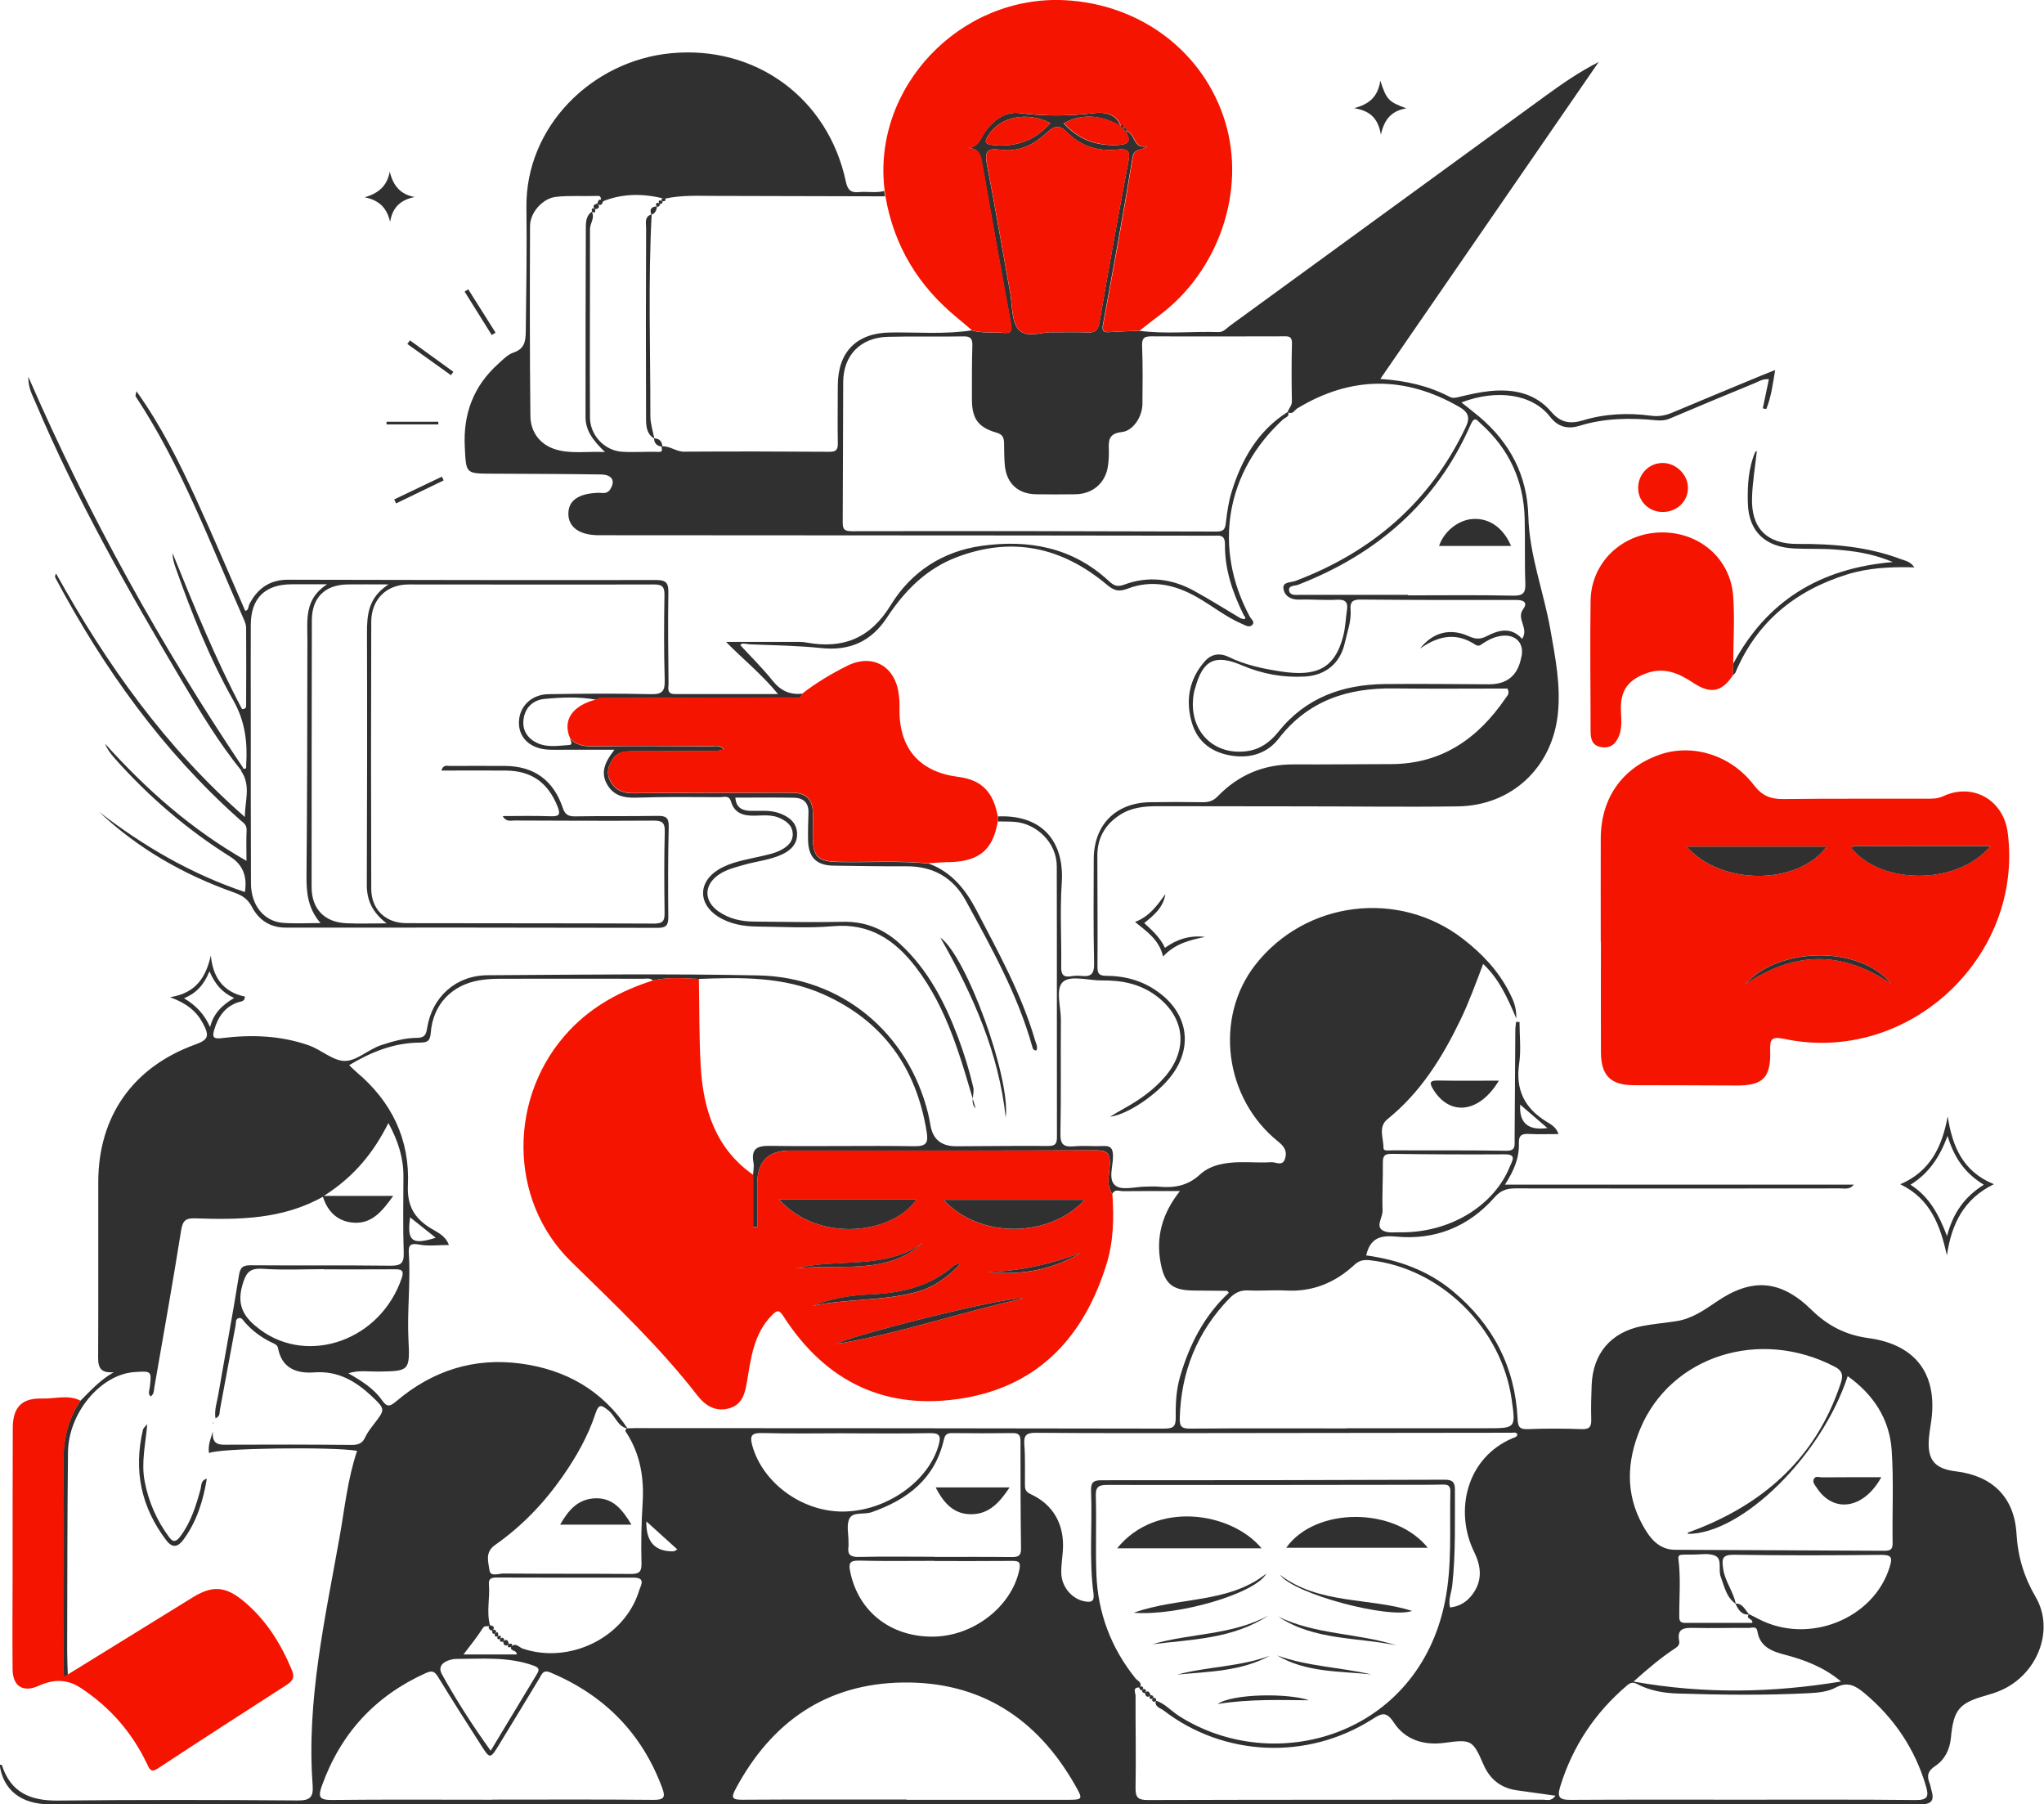 <svg xmlns="http://www.w3.org/2000/svg" id="Layer_2" data-name="Layer 2" viewBox="0 0 345.49 304.86"><defs><style>      .cls-1 {        fill: #f51400;      }      .cls-1, .cls-2 {        stroke-width: 0px;      }      .cls-2 {        fill: #303030;      }    </style></defs><g id="Layer_1-2" data-name="Layer 1"><g><path class="cls-2" d="m13.6,236.71c1.7-1.7,3.31-3.49,5.63-4.82-2.78.25-2.65-1.4-2.64-3.22.05-9.65,0-19.3.02-28.94.02-11.13,5.9-19.43,16.41-23.22,2.25-.81,2.42-1.48,1.23-3.66-1.1-2.02-2.76-3.32-5.5-4.33,4.49-.71,6.06-3.49,6.89-7.05.34,3.72,2.1,6.18,5.76,6.95-.04.9-.71.8-1.14.95-2.22.76-3.37,2.41-4.03,4.58-.42,1.38-.13,1.66,1.3,1.48,4.95-.61,9.84-.45,14.62,1.21,2.16.75,4.15,2.67,6.17,2.65,2.01-.02,3.96-1.97,6.14-2.68,1.96-.64,3.95-1.21,6-1.22,1.34,0,1.56-.56,1.74-1.68.84-5.24,4.85-8.87,10.2-8.9,15.27-.09,30.54-.29,45.8.03,14.11.29,25.32,9.72,28.68,23.36.16.66.28,1.34.4,2.01q.61,3.51,4.34,3.5c5.17-.02,10.33-.09,15.5-.05,1.18,0,1.53-.29,1.53-1.5-.03-15.27.01-30.54-.03-45.81-.01-3.87-3.33-7.2-7.21-7.47-.91-.06-1.82-.04-2.73-.06,0-.28,0-.56-.01-.85,7.23-.32,11.3,3.97,10.79,11.31-.32,4.69-.02,9.41-.09,14.12-.02,1.31.37,1.79,1.67,1.58.59-.1,1.22-.11,1.82-.05,1.68.18,2.11-.49,2.07-2.18-.13-5.84-.08-11.69-.06-17.54.01-5.8,3.68-9.53,9.49-9.64,2.96-.05,5.92-.05,8.88,0,1.03.01,1.8-.19,2.59-1,3.49-3.61,7.77-5.42,12.83-5.39,5.47.03,10.93-.05,16.4-.05,8.62,0,14.76-4.31,19.43-11.16.27-.39.76-.81.3-1.61-6.35,0-12.8.06-19.25-.02-7.77-.1-14.46,2.06-19.42,8.49-1.88,2.43-4.68,3.33-7.75,2.9-3.44-.48-5.98-2.27-6.95-5.71-1.05-3.73-.42-7.23,2.18-10.22,1.12-1.29,2.55-1.53,4.12-.76,2.79,1.36,5.81,1.98,8.83,2.44,5.78.87,9.07-.31,10.52-6.13.34-1.36.38-2.78.59-4.17.21-1.32-.15-1.91-1.66-1.83-2.12.12-4.25-.09-6.37-.02-1.46.05-2.52-.61-2.7-1.87-.16-1.17,1.26-.99,2.02-1.28,12.98-4.91,22.78-13.33,28.79-25.98.77-1.61.48-2.53-1.08-3.43-9.18-5.29-18.28-5.25-27.36.23-.49.29-.82,1.16-1.65.64.16-.63.73-1.05.71-1.82-.06-3.26-.07-6.53.01-9.79.03-1.35-.77-1.19-1.61-1.19-7.36.01-14.73.04-22.09,0-1.24,0-1.68.25-1.63,1.62.13,3.26.09,6.53.06,9.79-.02,2.15-1.54,4.56-3.51,4.77-2.27.24-2.22,1.51-2.17,3.1.03.83-.03,1.67-.13,2.5-.37,2.95-2.54,4.87-5.54,4.91-2.2.03-4.4.03-6.6,0-3.02-.03-4.99-1.79-5.3-4.78-.13-1.28-.11-2.58-.14-3.87-.03-.89-.2-1.46-1.29-1.77-3.12-.89-4.14-2.4-4.14-5.62,0-3.04-.02-6.07.07-9.11.03-1.19-.33-1.56-1.54-1.53-4.25.08-8.5-.04-12.75.07-4.61.12-7.52,3.12-7.54,7.64-.04,7.82-.03,15.64-.08,23.46,0,1.09-.04,1.75,1.48,1.75,20.57-.04,41.14-.01,61.71.06,1.28,0,1.46-.5,1.58-1.56.2-1.72.45-3.47.96-5.13,1.7-5.53,4.46-10.36,9.52-13.55.38.82-.45.95-.8,1.27-9.72,8.87-11.9,21.72-5.65,33.34.23.43.9.87.45,1.38-.49.55-1.16.12-1.69-.11-2.73-1.17-5.06-3.05-7.62-4.52-3.73-2.15-7.7-3.03-11.78-1.47-1.58.61-2.37.28-3.51-.67-7.55-6.32-15.94-8.22-25.34-4.66-5.21,1.97-8.87,5.71-11.85,10.24-2.64,4.01-6.27,5.64-11.09,5.13-4-.42-8.03-.47-12.05-.63-.59-.02-1.37-.36-1.63.14,1.88,2.04,3.78,3.9,5.42,5.96,1.36,1.72,2.96,2.48,5.09,2.23-.42,1.17-1.43.66-2.15.66-10.1.06-20.19.07-30.29.11-.8,0-1.66-.28-2.42.26-2.92-.55-5.88-.41-8.79-.13-1.95.19-3.33,1.54-3.52,3.62-.16,1.76.74,3.08,2.33,3.82,1.73.81,3.59.46,5.39.34.72-.05.25-.67.17-1.05,1.01,1.03,2.21,1.29,3.65,1.28,6.76-.07,13.51-.03,20.27,0,.62,0,1.33-.28,2.07.52-.55.11-.94.26-1.33.27-4.78.03-9.57.06-14.35.05-1.19,0-2.27.15-3.02,1.2-.84,1.18-1.24,2.43-.5,3.82.85,1.59,2.19,2.09,3.96,2.07,8.88-.08,17.76-.09,26.64-.08,2.61,0,3.65,1.13,3.67,3.8,0,1.14-.03,2.28-.04,3.42-.03,3.59.82,4.41,4.35,4.48,5.08.1,10.16-.24,15.23.25,3.89,1.42,6.26,4.4,8.09,7.91,3.71,7.12,7.62,14.16,9.89,21.93.17.57.51,1.12.25,1.74-.52.05-.63-.34-.73-.7-2.46-8.76-6.88-16.64-11.19-24.56-2.14-3.93-5.53-5.88-10.07-5.85-4.1.02-8.2-.06-12.3-.11-2.91-.04-4.27-1.39-4.32-4.35-.03-1.52.02-3.04.07-4.56.06-1.73-.88-2.55-2.48-2.57-3.26-.05-6.52-.02-9.88-.02.12,1.69,1.14,2.21,2.57,2.24,1.66.03,3.35-.18,4.96.43,1.5.57,2.73,1.46,2.89,3.17.17,1.83-.91,2.99-2.46,3.73-2.07.99-4.38,1.17-6.56,1.81-1.46.42-2.95.77-4.22,1.65-2.51,1.73-2.54,4.41-.07,6.17,1.79,1.27,3.86,1.74,6.03,1.75,5.01.04,10.03.15,15.04.04,3.81-.09,6.95,1.23,9.69,3.76,4.7,4.34,7.53,9.84,9.75,15.7,1.04,2.76,1.91,5.59,2.59,8.47.29,1.23-.63,2.56.4,3.6-2.47-8.3-4.67-16.78-10.12-23.88-3.52-4.58-7.78-7.46-13.97-6.91-4.22.37-8.5.1-12.75.06-2.38-.02-4.7-.4-6.75-1.72-3.34-2.16-3.3-5.81.1-7.89,2.11-1.3,4.54-1.65,6.9-2.2,1.33-.31,2.68-.54,3.89-1.23,1.04-.59,1.86-1.39,1.79-2.69-.07-1.29-.95-2-2.03-2.53-1.36-.67-2.81-.53-4.25-.48-1.87.06-3.55-.29-4.15-2.38-.33-1.13-1.19-.74-1.86-.74-4.71-.02-9.42-.08-14.13.08-2.16.07-3.9-.34-4.99-2.3-1.06-1.91-.42-3.64,1.28-5.8-3.03,0-5.55,0-8.06,0-1.06,0-2.13.04-3.19-.02-3.01-.18-4.93-2-4.9-4.6.03-2.66,2.07-4.72,4.99-4.77,5.77-.09,11.55-.14,17.32,0,1.97.05,2.38-.55,2.33-2.4-.14-4.78-.12-9.57-.04-14.35.02-1.4-.36-1.79-1.78-1.79-13.82.04-27.65,0-41.47,0-3.74,0-6.3,2.53-6.31,6.3-.05,15.04-.05,30.08,0,45.12,0,3.49,2.41,5.81,5.94,5.82,13.98.04,27.95,0,41.93.07,1.52,0,1.72-.57,1.71-1.86-.06-4.56-.09-9.12.03-13.67.04-1.54-.46-1.88-1.9-1.87-7.82.05-15.65.01-23.47-.02-.68,0-1.45.28-2.03-.75,2.67,0,5.34-.07,8,.03,1.44.05,1.9-.14,1.26-1.7-1.62-3.98-4.36-5.98-8.73-6.02-3.59-.03-7.19,0-10.89,0,.33-1.05.97-.78,1.42-.78,3.11-.02,6.23-.01,9.34,0,4.92.03,8.18,2.43,9.75,7.05.38,1.13.89,1.49,2.07,1.47,4.63-.08,9.27,0,13.9-.08,1.41-.03,1.99.24,1.95,1.83-.13,5.09-.12,10.18-.07,15.27.01,1.37-.37,1.82-1.79,1.82-20.96-.05-41.92-.05-62.89-.04-2.64,0-4.54-1.29-5.7-3.5-.7-1.35-1.66-1.95-3.01-2.43-8.52-3.02-16.24-7.4-22.85-13.66,7.51,5.83,15.62,10.53,24.67,13.58q.66-4-2.47-5.97c-7.32-4.59-13.8-10.16-19.53-16.62-.64-.73-1.25-1.49-1.64-2.49,6.92,7.7,14.57,14.49,23.91,19.81,0-1.92-.06-3.55.02-5.18.05-.96-.61-1.3-1.16-1.79-13.04-11.6-23.01-25.54-31.16-40.86-.09-.17-.06-.4.11-.73,8.53,15.34,18.56,29.48,31.92,41.15-.02-2.66,1.08-5.34-.66-7.81.12-.13.24-.25.36-.38.67.2.5-.32.52-.64.25-3.82-.19-7.36-2.17-10.87-4.03-7.13-7.05-14.76-9.78-22.48-.27-.77-.5-1.55-.5-2.43,3.63,8.96,7.26,17.9,11.75,26.37.56.03.69-.26.69-.55.02-4.41.03-8.81,0-13.22,0-.5-.23-1.03-.44-1.51-5.64-12.74-10.5-25.85-18.24-37.57-.06-.09.04-.27.14-.87,4.18,5.85,7.2,11.95,10.05,18.14,2.88,6.26,5.55,12.62,8.34,18.98.61-.1.5-.74.71-1.15,1.37-2.66,3.48-4.12,6.54-4.11,20.73.04,41.47.09,62.2.05,1.8,0,2.1.58,2.07,2.21-.09,5.09-.02,10.18.03,15.27,0,.72-.36,1.8,1.06,1.79,5.67-.01,11.33,0,17.44,0-2.81-3.43-5.94-5.9-8.78-8.81,4.33,0,8.41,0,12.48,0,.38,0,.76.04,1.13.11,6.19,1.13,10.81-.74,14.23-6.33,3.44-5.62,8.75-9.08,15.34-10.01,7.96-1.12,15.38.24,21.52,5.94.78.72,1.38,1.07,2.57.62,4.07-1.53,8.08-1.03,11.85,1.04,2.65,1.46,5.22,3.07,7.82,4.62.24.05.55.22.69.13.33-.21,0-.43-.12-.63-1.87-3.78-3.23-7.71-3.18-11.97.02-1.76-1.04-1.47-2.06-1.47-11.17-.01-22.33-.03-33.5-.04-23.01-.02-46.03-.03-69.04-.04-.46,0-.91,0-1.37,0-3.19-.04-5.05-1.4-5.01-3.69.03-2.19,1.71-3.34,4.97-3.48.71-.03,1.53.29,2.07-.54.96-1.47.38-2.53-1.56-2.56-6.15-.09-12.3-.1-18.46-.13-4.43-.02-4.3-.02-4.53-4.52-.29-5.61,1.48-10.29,5.65-14.04.79-.71,1.59-1.57,2.54-1.89,1.9-.64,2.1-1.87,2.12-3.63.09-6.98.2-13.98.11-20.95-.16-13.57,11.01-24.73,24.41-26.02,14.32-1.38,26.56,7.57,29.57,21.65.29,1.36.77,1.96,2.19,1.82,1.43-.15,2.88.19,4.3-.19.05.3.09.6.14.9-9.49-.02-18.99-.06-28.48-.07-2.94,0-5.89-.18-8.8.48-3.55-.91-7.07-.94-10.52.48-.43-.17.06-.99-.77-.96-2.35.09-4.72-.1-7.05.16-2.26.25-4.37,2.66-4.38,4.9-.04,10.71-.06,21.42.06,32.13.03,2.63,1.52,4.71,4.02,5.57,2.63.9,5.41.38,8.58.52-1.99-1.93-3.28-3.59-3.28-5.91,0-10.56.01-21.12.05-31.68,0-1.09-.05-2.25,1-3.02.59,1.05-.3,1.94-.3,2.95.02,10.61-.06,21.22,0,31.83.02,3.04,2.5,5.59,5.4,5.78,2.04.14,4.09-.05,6.14.03.98.04.5-.56.58-.94,1.36-.12,2.41.91,3.79.9,8.2-.05,16.39-.04,24.59.02,1.14,0,1.41-.38,1.39-1.43-.05-3.26-.01-6.53,0-9.79.02-5.68,3.2-8.86,8.85-8.94,4.59-.07,9.19.35,13.76-.36,1.78.54,3.62.26,5.42.43,1.34.13,1.44-.38,1.22-1.57-1.67-9.01-3.29-18.04-4.86-27.07-.26-1.49-.59-2.68-2.65-2.59,2.03-.05,2.35-1.63,3.17-2.77,1.39-1.95,3.43-3.45,5.75-3.15,4.29.55,8.47.51,12.75,0,1.45-.17,3.62.02,4.37,2.15-3.11-1.68-6.24-2.24-9.61-.41,2.53,2.75,5.4,3.77,8.91,3.67,2.13-.06,2.53-.62,1.57-2.39,1.66.25,1.21,3.16,3.59,2.6-.8.83-2.17.19-2.44,1.92-1.52,9.44-3.27,18.83-4.99,28.23-.21,1.15.18,1.32,1.15,1.25,1.66-.11,3.33-.16,5-.23,4.46.6,8.93.07,13.39.22.83.03,1.35-.64,1.95-1.08,17.8-12.96,35.58-25.93,53.38-38.88,2.81-2.05,5.68-4.02,8.93-5.68-12.24,17.77-24.49,35.54-36.91,53.56,4.34.29,8.14,1.16,11.67,3,.61.32,1.12.17,1.73.02,1.69-.4,3.41-.8,5.13-.97,3.95-.4,7.65.33,10.35,3.49,1.56,1.83,3.15,2.13,5.41,1.45,3.74-1.13,7.63-1.29,11.51-.77,1.26.17,2.38-.04,3.53-.52,5.03-2.12,10.07-4.2,15.11-6.29.69-.28,1.38-.55,2.3-.92-.4,2.41-.68,4.58-1.5,6.6-.2-.04-.39-.08-.59-.12.33-1.58.66-3.16,1.03-4.92-1-.12-1.7.38-2.42.67-4.77,1.96-9.53,3.93-14.27,5.95-.82.35-1.58.4-2.43.31-4.34-.43-8.68-.36-12.87.93-2.15.66-3.72.13-5.01-1.53-2.94-3.79-8.89-4.73-14.97-2.41,1.05.84,2.06,1.6,3.03,2.42,5.19,4.4,8.1,9.92,8.28,16.8.17,6.6,2.6,12.76,3.73,19.18.83,4.72,1.77,9.4,1.26,14.23-.95,9.03-7.77,15.49-16.85,15.63-8.66.13-17.32,0-25.98,0-8.28,0-16.56-.01-24.84-.03-2.23,0-4.42.22-6.34,1.46-2.48,1.59-3.82,3.87-3.83,6.84,0,6.3.07,12.61.02,18.91-.01,1.33.57,1.45,1.63,1.46,3.36.03,6.43.97,9.1,3.08,4.65,3.67,5.34,9.12,1.75,13.82-2.35,3.08-7.25,6.51-10.36,6.91.8-.47,1.59-.97,2.4-1.41,2.61-1.44,5.02-3.14,6.96-5.43,3.92-4.64,3.28-10.03-1.61-13.64-2.69-1.98-5.76-2.59-9.03-2.55-2.27.03-5.26-.91-6.61.19-1.41,1.16-.39,4.27-.41,6.53-.06,6.38.05,12.76-.08,19.14-.04,1.86.55,2.32,2.28,2.17,1.66-.15,3.34.02,5.01-.05,1.17-.05,1.55.36,1.6,1.56.06,1.77-.92,4.14.44,5.15,1.12.83,3.35.16,5.09.15.68,0,1.37-.07,2.05,0,2.64.25,4.96-.06,7.1-2.03,1.82-1.68,4.35-2.06,6.83-2.1,1.75-.03,3.5.12,5.24,0,.77-.05,1.9.76,2.32-.57.38-1.2-.03-2.01-1.1-2.87-9.19-7.32-10.91-21.02-3.87-29.97,8.48-10.78,24.2-12.72,35.05-4.33,3.22,2.49,5.98,5.38,7.84,9.05.6,1.19,1.22,2.38,1.18,4.42-1.54-3.62-2.92-6.7-5.61-9.23-1.24,3.29-2.39,6.45-3.85,9.48-3.06,6.34-6.72,12.23-12.3,16.73-1.66,1.34-.67,3.25-.69,4.9,0,.57.88.39,1.38.39,6.46.02,12.91-.03,19.37.07,1.65.03,1.4-.94,1.41-1.89.04-6.15.07-12.31.12-18.46,0-.48.09-.95.13-1.43.19,0,.39.01.58.02,0,2.34.28,4.73-.06,7.02-.65,4.42.91,7.56,4.65,9.84.72.44,1.59.88,2,2.08-1.73,0-3.35.06-4.96-.02-1.2-.06-1.79.18-1.74,1.57.09,2.4-.79,4.57-2.35,6.99h58.98c-.73.89-1.57.64-2.34.64-18.31.02-36.61.03-54.92,0-1.47,0-2.48.37-3.49,1.52-4.41,5-10.08,7.26-16.68,6.62-2.7-.26-4.33.32-5.01,3.18,5.39.74,10.45,2.52,14.73,6.11,6.69,5.6,10.44,12.72,10.86,21.47.06,1.35.29,1.84,1.74,1.78,3.03-.12,6.08-.11,9.11,0,1.38.05,1.64-.48,1.6-1.7-.06-1.9,0-3.8.07-5.7.19-5.35,3.24-8.97,8.5-10.01,1.93-.38,3.91-.53,5.85-.84,2.56-.4,4.62-1.82,6.7-3.24,6.03-4.15,10.92-3.76,16.13,1.35,2.69,2.64,5.74,4.23,9.56,4.75,8.27,1.11,11.94,6.37,10.57,14.63-.12.75-.23,1.5-.3,2.26-.31,3.67.93,5.2,4.58,5.64,6.13.74,9.86,4.36,10.22,10.52.23,3.91,1.28,7.36,3.25,10.73,3.27,5.59.25,13.2-6.06,15.83-.77.32-1.57.57-2.37.8-4.5,1.27-5.45,2.37-5.9,7.12-.19,2.03-1.05,3.73-2.68,4.81-1.26.84-1.42,1.67-.92,2.9.14.35.18.74.29,1.1.55,1.8.09,2.48-1.97,2.47-18.08-.07-36.16-.02-54.24-.02-87.28,0-174.56,0-261.84,0-4.83,0-7.88-2.41-8.46-6.69.13.02.36,0,.38.07,1.49,4.65,4.84,6.04,9.47,5.99,13.52-.15,27.04-.12,40.56-.02,2.18.02,2.64-.65,2.49-2.66-1.05-14.27,2.12-28.09,4.58-41.98.86-4.84,1.35-9.75,2.94-14.44-4.12-.73-23.75-.46-25.03.39-.21-1.27.25-2.37.65-3.66-.21,2.5,1.37,2.24,2.9,2.23,6.84-.03,13.67-.03,20.51.04,1.11,0,1.84-.2,2.33-1.28.37-.82.96-1.55,1.51-2.27,1.87-2.44,1.93-2.48-.36-4.65-2.72-2.56-5.73-4.36-9.75-4.06-2.92.22-5.47-.63-6.12-4.08-.11-.61-.66-.77-1.14-1-1.72-.84-3.24-1.97-4.5-3.41-.28-.33-.54-.85-1.06-.67-.52.18-.4.76-.47,1.18-.89,4.77-1.77,9.55-2.66,14.32-.09.47.08,1.07-.75,1.43-.22-1.45.26-2.71.47-3.98,1.16-6.75,2.43-13.49,3.51-20.25.23-1.42.78-1.65,2.05-1.64,7.82.06,15.65-.02,23.47.07,1.68.02,2.39-.27,2.32-2.17-.15-4.32-.06-8.66-.05-12.99,0-3.11-.91-5.96-2.54-8.95-2.51,5-5.78,9.06-10.91,12.32h11.72c-1.82,2.53-3.52,4.65-6.5,4.53-2.62-.11-4.5-1.61-5.38-4.39-6.77,3.81-14.13,3.91-21.53,3.65-1.6-.06-2.16.32-2.43,2-1.41,8.84-2.98,17.66-4.52,26.48-.1.56-.03,1.23-.64,1.61-.5-.45-.21-1-.15-1.47.33-2.84.34-2.84-2.59-2.64-5.68.38-11.15,6.86-11.23,13.56-.12,11.17-.11,22.33-.14,33.5,0,1.36.07,2.72.11,4.09-.24.04-.51.64-.65.19-.2-.63-.11-1.34-.11-2.02,0-11.14.11-22.28-.02-33.42-.05-4,.6-7.66,2.86-10.98Zm69.22,37.95c-.3.38-.85-.12-1.23.5-.93,1.49-2.07,2.86-3.25,4.43h8.99c.06-.82-1.19-.47-.94-1.33.8-.73,1.37.14,1.98.35,7.99,2.67,17.26-1.92,19.66-9.82.26-.84,1.2-2.18-.91-2.18-7.75.01-15.5,0-23.24-.02-.83,0-1.32.2-1.24,1.14.2,2.31-.44,4.64.18,6.93Zm212.81-1.89c.53.27,1.07.53,1.59.81,8.43,4.44,19.51.02,22.19-8.79.48-1.57.34-2.05-1.47-2.03-8.27.09-16.55.11-24.82-.02-2.09-.03-2.09.72-1.86,2.37.3,2.16,1.75,3.85,2.13,5.93-1.61-1.11-1.91-2.92-2.54-4.58-.45-1.18.28-2.95-.88-3.52-1.11-.55-2.67-.2-4.03-.23-.53-.01-1.06,0-1.59.02-.43,0-.72.17-.66.67.43,3.28.13,6.57.15,9.86,0,.84.37,1,1.09,1,3.76-.02,7.53,0,11.24,0,.24-.75-1.22-.63-.56-1.47Zm-100.28,14.6c1.54.51,2.59,1.75,3.91,2.6,16.21,10.33,40.38,3.36,44.97-19.27,1.25-6.16.77-12.4.92-18.61.03-1.08-.44-1.23-1.36-1.21-2.35.06-4.7.03-7.06.04-16.47.02-32.94.05-49.4.02-1.44,0-2.17.13-2.11,1.89.14,4.4-.07,8.81.1,13.2.25,6.56,2.47,12.43,6.59,17.58.34.43,1.24.7.75,1.57-1.32-.1-.72.89-.72,1.4-.02,5.17.09,10.33,0,15.49-.03,1.69.39,2.13,2.13,2.12,22.26-.07,44.51-.04,66.77-.06.62,0,1.36.34,2.08-.67-2.29-.32-4.41-.61-6.53-.91-2.7-.39-4.55-1.84-5.65-4.37-1.8-4.15-2.06-4.27-6.53-3.66-3.53.48-6.68-.48-8.61-3.42-1.33-2.03-2.14-1.52-3.7-.53-10.95,6.94-25.06,6.3-35.22-1.52-.54-.41-1.57-.59-1.33-1.68Zm-89.29-46c.45-.01.91-.03,1.36-.03,29.77.01,59.54.02,89.31.08,1.51,0,2.03-.25,2-1.93-.04-2.27.09-4.65.72-6.81,1.57-5.39,4.07-10.34,8.25-14.21-.2-.24-.25-.33-.29-.33-1.9-.02-3.8-.04-5.69-.05-3.57-.04-4.88-1.14-5.54-4.65-.83-4.42.26-8.38,3.26-12.16-3.47,0-6.55-.02-9.64.02-.6,0-1.4-.43-1.78.48-1.12-1.58-.48-3.37-.43-5.02.07-1.91-.52-2.38-2.39-2.37-17.22.07-34.43.04-51.65.04q-5.52,0-5.55,5.51c0,2.47,0,4.94,0,7.41-.24,0-.47-.01-.71-.02v-8.8c.03-.68.19-1.38.07-2.04-.43-2.37.59-2.89,2.83-2.85,8.12.12,16.24-.07,24.36.06,2.09.03,2.37-.64,2.08-2.43-1.74-10.84-7.39-18.76-17.48-23.25-6.72-2.99-13.88-2.87-21.03-2.59-2.59-.09-5.18-.35-7.75.26-.51-.48-1.15-.28-1.74-.29-8.05-.01-16.09-.02-24.14,0-1.13,0-2.28.07-3.4.25-4.74.78-7.92,4.11-8.28,8.88-.11,1.48-.64,1.65-1.93,1.66-4.29.04-8.13,1.57-11.86,3.81.46.44.82.82,1.21,1.15,5.96,4.99,9.07,11.39,8.72,19.15-.16,3.41,1.05,5.52,3.78,7.22,1.11.7,2.54,1.22,3.15,2.87-1.8,0-3.43.23-4.96-.06-1.49-.28-1.92.01-1.82,1.48.33,4.86-.31,9.71-.06,14.59.28,5.33.09,5.31-5.17,5.38-1.58.02-3.2-.27-4.99.29,2.29,1.32,4.32,2.59,5.68,4.55.87,1.26,1.4,1.04,2.41.19,6.1-5.18,13.16-7.46,21.12-6.37,7.55,1.03,13.72,4.51,18,10.98-1.7-.33-2.06-2.1-3.22-3.04-1.1-.89-1.64-1.29-2.21.47-1.26,3.83-3.24,7.32-5.55,10.63-3.15,4.52-6.92,8.45-11.42,11.6-1.79,1.26-1.13,2.89-.95,4.3.15,1.13,1.54.53,2.33.53,7.12.06,14.25.02,21.37.07,1.33.01,2.03-.1,1.99-1.76-.09-3.4-.02-6.82.19-10.22.26-4.2-.37-8.15-2.65-11.75-.17-.26-.54-.63.07-.86Zm121.53.02v-.03c7.89,0,15.79,0,23.68,0,4.94,0,4.94.02,4.24-4.88-1.72-12.07-12.01-22.18-23.89-23.5-1.04-.12-1.83-.03-2.67.75-3.25,3.02-7.06,4.61-11.58,4.36-2.12-.12-4.25.09-6.37-.02-1.34-.07-2.28.4-3.18,1.33-5.49,5.66-8.2,12.43-8.41,20.29-.04,1.44.38,1.74,1.77,1.73,8.8-.07,17.61-.03,26.42-.03Zm57.7,17.83c0-.07-.02-.2,0-.21.7-.28,1.41-.53,2.1-.81,11.33-4.59,19.57-12.22,23.59-24,.42-1.22.84-2.34-.81-3.21-12.81-6.71-27.83-1.77-32.93,10.48-2.26,5.43-2.53,10.94.4,16.24,1.17,2.13,2.66,4.17,5.49,4.19,11.77.07,23.53.09,35.3.17,1.04,0,1.49-.15,1.47-1.33-.08-5.24.2-10.49-.16-15.71-.37-5.23-3.06-9.35-7.43-12.48-4.39,13.47-17.91,26.72-27.02,26.66Zm9.37,44.91h0c9.72.01,19.44-.05,29.15.06,2.13.03,2.21-.72,1.72-2.38-1.87-6.3-5.37-11.48-10.4-15.69-1.5-1.25-2.84-2.01-4.84-.94-1.39.74-3.05.88-4.65.96-7.36.37-14.72.28-22.08.05-2.37-.08-4.7-.48-6.81-1.59-.78-.41-1.21-.23-1.78.26-5.39,4.6-9.15,10.24-11.25,17.04-.6,1.94-.01,2.27,1.79,2.26,9.72-.06,19.44-.03,29.15-.03Zm-141.43-.02s0,.03,0,.04c9.03,0,18.06,0,27.1,0,2.72,0,2.78-.04,1.38-2.49-6.42-11.28-16.03-17.52-29.12-17.33-12.92.19-22.19,6.66-28.24,17.97-.8,1.49-.62,1.85,1.1,1.84,9.26-.06,18.52-.03,27.78-.03Zm-70.06.04s0-.02,0-.03c9.1,0,18.21-.05,27.31.04,1.8.02,2.02-.49,1.45-2.02-3.44-9.27-9.8-15.67-18.88-19.5-1.24-.52-1.44.25-1.85.93-2.32,3.82-4.62,7.65-6.96,11.46-1.34,2.18-1.47,2.18-2.79.11-2.49-3.89-4.98-7.78-7.39-11.73-.6-.98-1.02-1.16-2.12-.66-8.54,3.86-14.35,10.18-17.52,19-.67,1.85-.51,2.45,1.65,2.43,9.03-.1,18.06-.04,27.09-.04Zm173.33-61.75c-.26-.44-.67-.28-1.01-.28-17.23.01-34.47.04-51.7.06-9.57,0-19.13.03-28.7-.05-1.6-.01-2.08.41-1.95,2.01.17,2.19.08,4.4.1,6.6,0,.75-.01,1.31.95,1.75,3.9,1.78,5.77,5.21,5.46,9.57-.09,1.29-.31,2.58-.26,3.86.08,2.32,1.86,4.32,3.93,4.69,1.1.2,1.7.08,1.51-1.33-.77-5.74-.18-11.53-.41-17.29-.05-1.36.27-1.84,1.72-1.84,19.36.01,38.72-.02,58.08-.09,1.31,0,1.71.44,1.7,1.7-.02,5.39.14,10.78-.45,16.16-.13,1.22-.71,2.42-.38,3.73,1.75-.19,2.97-1.06,3.88-2.33,1.64-2.3,1.38-4.65.19-7.08-3.34-6.83-1.36-15.87,6.54-19.21.28-.12.75-.17.77-.65Zm.79-134.44c1.19-1.87-1.08-3.36.18-5.04.76-1.02.16-1.53-1.12-1.53-8.81.02-17.62.01-26.43-.07-1.35-.01-1.74.48-1.64,1.69.16,1.95-.56,3.78-.97,5.63-.77,3.47-3.25,5.49-6.77,5.69-3.68.21-7.23-.45-10.63-1.9-4.53-1.94-6.62-.91-7.9,3.88-.04.15-.11.29-.14.43-1.34,6.21,2.86,11.02,8.91,10.2,2.25-.31,3.93-1.56,5.29-3.26,4.63-5.8,10.88-8.01,18.04-8.08,5.85-.06,11.7.01,17.55.04q4.56.02,5.45-4.44c.03-.15.07-.29.1-.44.35-2.03-.96-3.48-3.08-3.34-1.24.08-2.34.58-3.38,1.24-.41.26-.74.7-1.39.28-2.96-1.95-5.93-1.74-9.34.67,2.22-2.82,5.13-3.47,8.15-2.13,1.1.49,1.93.65,3.1.04,1.99-1.04,4.14-1.66,6.03.46Zm-79.32-51.8c2.46,0,4.13-.06,5.79.02,1.28.07,1.83-.3,2.07-1.69,1.56-9.11,3.2-18.21,4.91-27.29.32-1.72-.18-2.11-1.78-1.93-3.35.36-6.33-.55-8.7-3.02-1.22-1.28-2.24-.86-3.29.14-2.26,2.15-4.86,3.38-8.04,2.9-2.15-.32-2.51.47-2.12,2.48,1.4,7.22,2.62,14.47,3.93,21.7.39,2.15.2,4.92,1.47,6.27,1.44,1.53,4.31.22,5.75.43Zm-112.62,99.88c-2.41-1.84-3.36-3.92-3.35-6.53.05-14.18.08-28.37.03-42.55-.01-3.13.26-6.03,3.65-8.2-2.7,0-4.8-.03-6.89,0-3.88.06-6.07,2.22-6.08,6.07-.03,15.02-.04,30.04-.04,45.06,0,3.69,2.15,5.96,5.87,6.13,2.11.1,4.23.02,6.81.02Zm172.64-55.5v.07c5.92,0,11.83-.08,17.75.05,1.76.04,2.15-.5,2.08-2.16-.14-3.64-.01-7.28-.11-10.92-.17-6.39-2.66-11.74-7.44-16.01-.57-.51-1.02-1.35-1.69.19-5.8,13.22-15.86,21.89-29.16,27.06-.55.21-1.66.08-1.53.96.14.93,1.17.74,1.9.74,6.07.01,12.14,0,18.2,0Zm-183.81,55.45c-2.16-2.49-2.4-5.16-2.37-8.06.12-13.28.13-26.57.15-39.85,0-3.36-.54-6.83,3.32-9.34-2.47,0-4.22,0-5.96,0-4.5,0-6.9,2.32-6.93,6.83-.03,4.86,0,9.72,0,14.57,0,9.71-.01,19.43.03,29.14.01,3.72,2.21,6.44,5.44,6.68,2.1.15,4.21.03,6.32.03Zm103.74,107.08v.04c4.33,0,8.66-.03,12.99.02,1.07.01,1.69-.1,1.67-1.42-.08-6.07-.09-12.15-.09-18.23,0-.99-.36-1.32-1.34-1.3-3.42.04-6.83.04-10.25,0-.84,0-1.17.27-1.36,1.1-1.51,6.62-6.14,10.15-12.22,12.27-1.26.44-3.11-.12-3.73,1.05-.56,1.08-.15,2.67-.17,4.04,0,.23.03.46,0,.68-.21,1.38.32,1.83,1.75,1.79,4.25-.1,8.5-.03,12.76-.03Zm-14.91-20.86c-4.7,0-9.41.09-14.11-.04-1.8-.05-2.23.38-1.74,2.12,1.75,6.29,8.36,11.17,15.29,11.15,7.33-.02,14.56-5.11,16.24-11.35.42-1.56,0-1.93-1.56-1.9-4.7.09-9.41.03-14.11.03Zm14.97,21.59v-.03c-4.25,0-8.51.07-12.76-.04-1.65-.04-1.8.48-1.5,1.94,1.38,6.61,6.71,10.88,13.79,10.91,6.94.03,13.49-5.04,14.79-11.32.29-1.39-.21-1.49-1.33-1.48-4.33.04-8.66.02-12.99.02Zm-103.24-49.29v-.03c-3.42,0-6.84.18-10.24-.06-2.34-.16-2.93.62-3.56,2.86-1.01,3.62.56,5.6,3.09,7.46,8.11,5.98,20.3,1.8,23.88-8.78.48-1.43-.25-1.47-1.33-1.46-3.95.03-7.89.01-11.84.01Zm221.36,69.66c12.05,2.15,23.55,1.89,35.09-.01-2.9-2.43-6.17-3.66-9.62-4.56-2.07-.54-4.11-1.33-4.51-3.88-.16-.99-.9-.62-1.41-.62-3.11-.02-6.22.07-9.33,0-1.63-.03-2.92.06-2.49,2.23.12.62-.27.95-.74,1.26-2.27,1.5-4.36,3.23-6.99,5.59Zm-39.53-75.92c8.5.14,16-4.5,18.66-11.17.36-.91,1.21-2.02-.9-2.01-6.38.04-12.76.01-19.13-.08-1.31-.02-1.47.5-1.46,1.6.03,2.66-.14,5.32-.05,7.97.04,1.16-1.15,2.57-.06,3.32.87.6,2.34.32,2.94.37Zm-153.63,87.61c2.63-4.37,5.15-8.56,7.68-12.73.45-.74.76-1.23-.41-1.65-4.32-1.56-8.82-1.14-13.24-1.13-.56,0-3.4.55-2.27,2.59,2.44,4.4,5.17,8.65,8.25,12.93ZM177.54,20.8c-3.94-2-8.39-1.1-10.43,1.98-.75,1.13-.75,1.61.85,1.75,3.79.32,6.96-.76,9.58-3.73ZM35.4,164.15c-.95,2.34-2.26,3.7-4.29,4.55,2.07,1.23,3.49,2.79,4.4,4.88.58-2.37,2.1-3.77,4.07-4.93-1.97-.88-3.2-2.25-4.17-4.5Zm79.09,97.69c-1.73-1.57-3.38-3.05-5.24-4.74q-.11,5.17,4.6,5.06c.12,0,.24-.11.64-.32Zm147.06-71.21c-1.55-1.34-3.01-2.6-4.6-3.96q-.29,4.65,4.6,3.96Zm-192.23,15.09c-.56,4.05.31,4.71,4.33,3.45-1.43-1.14-2.85-2.27-4.33-3.45Z"></path><path class="cls-1" d="m270.57,159.18c0-5.84-.02-11.69,0-17.53.03-6.76,3.61-11.85,9.84-14.08,5.54-1.98,12.1-.05,16.04,5.1,1.37,1.79,2.8,2.38,4.93,2.36,8.12-.09,16.24-.04,24.36-.06.9,0,1.8.01,2.67-.4,5.02-2.36,10.23.58,10.95,6.15,2.71,21.1-16.92,39.26-37.78,34.84-2.31-.49-2.42.19-2.37,2.08.12,4.54-1.28,5.83-5.76,5.8-5.77-.04-11.54-.03-17.31-.05-3.89-.01-5.52-1.63-5.54-5.55-.03-6.22,0-12.45,0-18.67-.01,0-.03,0-.04,0Zm14.5-16.11c5.95,6.66,18.81,6.53,23.69,0h-23.69Zm51.36-.09c-7.09,0-14.01-.01-20.93.01-.87,0-1.78-.2-2.64.22,5.12,6.42,18.1,6.38,23.58-.23Zm-16.76,23.29c-5.13-6.48-19.01-6.42-24.7.1,8.21-5.64,16.44-5.79,24.7-.1Z"></path><path class="cls-1" d="m149.67,33.14c-.05-.3-.09-.6-.14-.9C147.32,14.81,162.29-.94,180.13.04c12.77.71,23.38,8.8,26.96,20.56,3.53,11.61-1.05,25.12-11.07,32.65-1.14.86-2.27,1.75-3.4,2.63-1.67.07-3.34.12-5,.23-.97.07-1.36-.1-1.15-1.25,1.73-9.4,3.48-18.8,4.99-28.23.28-1.73,1.64-1.09,2.44-1.92-2.38.56-1.93-2.35-3.59-2.6l.04.04c.14-.47.03-.69-.49-.49l.04.04c.18-.51.01-.67-.49-.49l.04.04c-.75-2.13-2.92-2.32-4.37-2.15-4.28.5-8.46.55-12.75,0-2.32-.3-4.35,1.21-5.75,3.15-.82,1.14-1.14,2.72-3.17,2.77,2.06-.09,2.39,1.1,2.65,2.59,1.57,9.03,3.19,18.05,4.86,27.07.22,1.19.12,1.7-1.22,1.57-1.8-.17-3.64.1-5.42-.43-.8-.68-1.59-1.38-2.4-2.04-6.6-5.37-10.78-12.18-12.22-20.62Z"></path><path class="cls-1" d="m156.98,145.89c-5.07-.49-10.16-.15-15.23-.25-3.53-.07-4.38-.89-4.35-4.48,0-1.14.04-2.28.04-3.42-.02-2.68-1.06-3.8-3.67-3.8-8.88,0-17.76,0-26.64.08-1.77.02-3.11-.48-3.96-2.07-.75-1.39-.34-2.64.5-3.82.75-1.05,1.83-1.21,3.02-1.2,4.78.01,9.57-.01,14.35-.05.39,0,.78-.15,1.33-.27-.75-.81-1.46-.52-2.07-.52-6.76-.03-13.51-.06-20.27,0-1.44.01-2.64-.24-3.65-1.28-1.35-3.07.32-5.58,4.42-6.61.75-.54,1.62-.26,2.42-.26,10.1-.05,20.19-.05,30.29-.11.72,0,1.73.51,2.15-.66,2.33-1.81,4.87-3.31,7.49-4.63,4.19-2.12,8.02-.08,8.72,4.5.13.82.19,1.66.17,2.49-.18,7.1,3.53,10.95,9.96,11.76,4.04.51,5.91,2.67,6.65,6.65,0,.28,0,.56.01.85-.87,5.09-3.39,7-9.11,6.91,0,0,.11,0,.11,0l-2.66.18Z"></path><path class="cls-1" d="m13.6,236.71c-2.26,3.32-2.91,6.99-2.86,10.98.13,11.14.03,22.28.02,33.42,0,.68-.08,1.4.11,2.02.14.45.41-.15.65-.19,7.03-4.34,14.05-8.69,21.09-13.02,3.26-2.01,5.49-1.87,8.47.58,3.85,3.16,6.4,7.24,8.28,11.8.48,1.16.11,1.77-.87,2.41-7.27,4.67-14.54,9.36-21.76,14.11-1.19.79-1.41.24-1.86-.7-2.53-5.33-6.26-9.6-11.21-12.87-2.37-1.56-4.69-1.47-7.11-.37-2.62,1.19-4.39.14-4.42-2.8-.05-5.24-.01-10.47,0-15.71,0-8.35,0-16.69.03-25.04.01-3.51,1.5-5.09,4.97-4.99,2.16.07,4.38-.71,6.48.36Z"></path><path class="cls-1" d="m292.91,114.11c-1.86,2.82-3.75,3.24-6.69,1.29-2.44-1.62-4.91-2.71-7.89-1.64-3.2,1.15-4.48,2.96-4.35,6.34.05,1.44.23,2.89-.33,4.27-.54,1.32-1.43,2.14-2.97,1.89-1.55-.25-1.83-1.34-1.83-2.68,0-7.36-.11-14.72,0-22.08.09-6.4,5.27-11.35,11.76-11.52,6.56-.17,11.91,4.38,12.35,10.82.26,3.77.02,7.58,0,11.37-.02.65-.03,1.29-.05,1.94Z"></path><path class="cls-2" d="m292.91,114.11c.02-.65.03-1.29.05-1.94,5.63-10.54,14.51-16.12,26.98-17.19-3.54-1.48-6.67-1.88-9.81-2.12-2.27-.17-4.55-.06-6.83-.17-4.91-.23-7.72-2.84-7.87-7.63-.09-2.99.1-6.02,1.28-8.74.29-.07.35-.08.4-.09-.06.03-.17.06-.17.11-.28,2.55-.71,5.1-.8,7.66-.2,5.22,2.46,7.95,7.7,7.92,5.96-.04,11.83.45,17.46,2.57.72.27,1.58.37,2.28,1.39-4.06-.12-7.81.08-11.42,1.21-8.71,2.72-15.21,8-18.82,16.55-.08.19-.28.32-.43.48Z"></path><path class="cls-2" d="m40.78,130.21c-3.72-4.61-6.78-9.65-9.79-14.73-9.12-15.39-18-30.9-24.97-47.42-.51-1.22-1.25-2.4-1.24-4.41,10.23,23.54,22.39,45.37,36.36,66.19-.12.13-.24.25-.36.38Z"></path><path class="cls-1" d="m281.1,78.24c2.25.04,4.21,2,4.21,4.21,0,2.28-1.87,4.07-4.26,4.07-2.37,0-4.2-1.82-4.16-4.14.04-2.34,1.91-4.18,4.21-4.14Z"></path><path class="cls-2" d="m329.21,188.66c.79,5.01,2.5,9.3,7.81,11.46-5.14,2.5-7.17,6.78-7.94,12.02-1.12-4.99-2.74-9.54-7.89-12.01,5.13-2.19,7.09-6.41,8.02-11.47Zm-.02,3.3c-1.3,3.51-3.12,6.3-6.27,8.25,3.19,2.01,4.8,5.06,6.18,8.68,1-3.92,3-6.67,6.22-8.68-3.26-1.97-5.06-4.68-6.13-8.26Z"></path><path class="cls-2" d="m253.35,182.62c-3.32,5.52-8.29,6.05-11.09,1.49-.73-1.19-.56-1.53.84-1.51,3.32.06,6.63.02,10.24.02Z"></path><path class="cls-2" d="m24.89,240.67c-.27,3.31-1.07,6.49-.42,9.76.68,3.45,2.05,6.56,4.14,9.37.78,1.05,1.34.54,1.91-.22,1.76-2.36,2.61-5.11,3.37-7.89.18-.67.02-1.52,1.07-1.8-.62,3.74-1.7,7.25-3.97,10.32-.93,1.25-1.85,1.44-2.88.09-4.27-5.6-5.56-11.83-3.95-18.67.08-.33.44-.59.73-.97Z"></path><path class="cls-2" d="m169.99,188.85c-1.16-10.87-5.48-20.64-11.05-30.41,4.46,3.18,11.91,23.83,11.05,30.41Z"></path><path class="cls-2" d="m70.1,33.29c-2.34.48-3.77,1.7-4.16,4.22-.5-2.23-1.72-3.66-4.3-4.17,2.45-.7,3.81-2.01,4.24-4.33.56,2.35,1.8,3.87,4.22,4.28Z"></path><path class="cls-2" d="m233.32,13.66c1.02,3.17,1.4,3.56,4.39,4.65-2.44.4-3.74,1.8-4.3,4.46-.46-2.79-1.86-4.06-4.53-4.49,2.46-.65,3.99-1.81,4.43-4.62Z"></path><path class="cls-2" d="m196.59,161.63c-.68-2.85-2.73-4.19-4.74-5.83,2.43-.91,3.76-2.81,5.13-4.7-.34,2.23-1.9,3.55-3.58,4.89,1.36,1.24,2.7,2.45,3.51,4.18,2.09-1.5,4.29-2.14,6.77-1.84-2.55.53-5.05,1.12-7.08,3.3Z"></path><path class="cls-2" d="m74.99,81.18c-2.68,1.3-5.36,2.59-8.04,3.89-.11-.22-.21-.44-.32-.67,2.69-1.28,5.37-2.57,8.06-3.85.1.21.2.42.3.63Z"></path><path class="cls-2" d="m65.35,71.27h8.74v.45h-8.77l.03-.45Z"></path><path class="cls-2" d="m76.22,63.4c-2.46-1.76-4.91-3.51-7.37-5.27.15-.2.3-.41.44-.61,2.45,1.77,4.89,3.54,7.34,5.31-.14.19-.28.38-.41.57Z"></path><path class="cls-2" d="m79.15,48.9c1.54,2.44,3.07,4.88,4.61,7.31-.21.14-.42.27-.64.41-1.53-2.45-3.06-4.89-4.59-7.34.21-.13.41-.26.62-.39Z"></path><polygon class="cls-2" points="36 240.4 36.04 240.61 36.12 240.42 36 240.4"></polygon><polygon class="cls-2" points="159.64 145.71 159.53 145.71 159.58 145.89 159.64 145.71"></polygon><path class="cls-1" d="m127.29,198.54v8.8c.24,0,.47.01.71.02,0-2.47,0-4.94,0-7.41q.02-5.51,5.55-5.51c17.22,0,34.43.03,51.65-.04,1.87,0,2.46.46,2.39,2.37-.06,1.65-.69,3.44.43,5.02.29,4.04.2,8.05-1.02,11.95-3.76,12.03-11.29,20.34-24.04,22.52-13.08,2.23-23.35-2.64-30.54-13.82-.69-1.07-1.02-1.12-1.94-.19-3.11,3.17-3.55,7.27-4.23,11.31-.33,1.93-.79,3.8-2.98,4.43-2.31.66-4.05-.45-5.37-2.14-6.4-8.25-13.95-15.39-21.39-22.67-10.75-10.52-10.59-28.18-.21-39.1,3.94-4.15,8.74-6.68,14.08-8.4,2.56-.61,5.16-.35,7.75-.26.09,4.92.03,9.86.31,14.77.42,7.29,2.5,13.87,8.85,18.34Zm56.04,4.23h-23.83c5.97,6.55,17.8,6.54,23.83,0Zm-51.67-.08c6.63,7.36,19.11,5.97,23.24,0h-23.24Zm9.75,24.43c10.4-1.68,20.54-5.25,31.51-7.67-2.72-.46-30.03,6.48-31.51,7.67Zm-4.12-6.42c5.75-1.24,11.75-.79,17.47-2.3,2.85-.75,5.25-2.36,7.63-4.85-.71.17-.96.15-1.09.27-4.08,3.64-9,4.72-14.3,4.95-3.29.14-6.56.66-9.71,1.94Zm18.75-10.69c-6.51,4.72-14.41,2.54-21.51,4.36,7.28-.91,15.19,1.32,21.51-4.36Zm26.62,1.73c-5.03,1.89-10.22,3.07-15.64,3.22,5.57.63,10.81-.34,15.64-3.22Z"></path><path class="cls-1" d="m177.98,56.16c-1.44-.21-4.31,1.09-5.75-.43-1.27-1.35-1.08-4.12-1.47-6.27-1.31-7.23-2.53-14.48-3.93-21.7-.39-2.01-.03-2.8,2.12-2.48,3.17.48,5.78-.75,8.04-2.9,1.05-1,2.06-1.42,3.29-.14,2.36,2.47,5.35,3.39,8.7,3.02,1.61-.17,2.11.21,1.78,1.93-1.71,9.08-3.35,18.18-4.91,27.29-.24,1.39-.79,1.76-2.07,1.69-1.66-.09-3.34-.02-5.79-.02Z"></path><path class="cls-1" d="m190.32,22.11c.96,1.78.56,2.33-1.57,2.39-3.51.1-6.38-.92-8.91-3.67,3.37-1.83,6.51-1.27,9.61.41,0,0-.04-.04-.04-.04,0,.32.19.47.49.49,0,0-.04-.04-.04-.04.02.3.17.49.49.49l-.04-.04Z"></path><path class="cls-1" d="m177.54,20.8c-2.61,2.97-5.78,4.05-9.58,3.73-1.6-.14-1.6-.62-.85-1.75,2.04-3.08,6.49-3.98,10.43-1.98Z"></path><path class="cls-2" d="m285.07,143.07h23.69c-4.87,6.53-17.74,6.66-23.69,0Z"></path><path class="cls-2" d="m336.43,142.99c-5.48,6.61-18.46,6.65-23.58.23.87-.41,1.78-.21,2.64-.22,6.92-.02,13.84-.01,20.93-.01Z"></path><path class="cls-2" d="m319.67,166.28c-8.26-5.69-16.49-5.54-24.7.1,5.69-6.52,19.57-6.58,24.7-.1Z"></path><path class="cls-2" d="m190.36,22.15c-.32,0-.47-.19-.49-.49.52-.2.63.02.49.49Z"></path><path class="cls-2" d="m189.9,21.69c-.3-.02-.48-.17-.49-.49.5-.18.67-.01.49.49Z"></path><path class="cls-2" d="m183.33,202.76c-6.03,6.54-17.86,6.55-23.83,0h23.83Z"></path><path class="cls-2" d="m131.67,202.69h23.24c-4.13,5.97-16.61,7.36-23.24,0Z"></path><path class="cls-2" d="m141.42,227.11c1.48-1.19,28.79-8.12,31.51-7.67-10.96,2.42-21.1,5.99-31.51,7.67Z"></path><path class="cls-2" d="m137.3,220.69c3.15-1.28,6.43-1.8,9.71-1.94,5.3-.23,10.22-1.31,14.3-4.95.13-.12.38-.1,1.09-.27-2.39,2.49-4.78,4.1-7.63,4.85-5.72,1.51-11.72,1.07-17.47,2.3Z"></path><path class="cls-2" d="m156.05,210c-6.32,5.68-14.23,3.46-21.51,4.36,7.09-1.83,14.99.35,21.51-4.36Z"></path><path class="cls-2" d="m182.67,211.73c-4.84,2.87-10.07,3.84-15.64,3.22,5.42-.14,10.61-1.33,15.64-3.22Z"></path><path class="cls-2" d="m188.83,261.65c6.54-8.12,19.25-6.18,24.41,0h-24.41Z"></path><path class="cls-2" d="m241.33,261.56h-23.93c4.91-6.92,18.32-6.98,23.93,0Z"></path><path class="cls-2" d="m191.63,272.54c7.63-2.73,15.96-1.5,22.42-6.62-1.82,3.36-14.93,7.22-22.42,6.62Z"></path><path class="cls-2" d="m216.36,266.14c6.64,5.04,14.97,3.78,22.32,6.09-3.89,1.4-19.93-2.83-22.32-6.09Z"></path><path class="cls-2" d="m236.02,278.05c-6.69-1.4-13.88-.81-19.94-4.85,6.3,3.08,13.4,2.75,19.94,4.85Z"></path><path class="cls-2" d="m214.42,272.99c-5.98,3.97-12.9,4.05-19.65,4.87,6.49-1.88,13.52-1.51,19.65-4.87Z"></path><path class="cls-2" d="m231.79,282.96c-5.38-.58-10.98-.28-15.93-3.21,5.15,1.87,10.63,1.99,15.93,3.21Z"></path><path class="cls-2" d="m198.99,282.99c5.18-1.37,10.6-1.31,15.65-3.19-4.89,2.66-10.34,2.68-15.65,3.19Z"></path><path class="cls-2" d="m205.81,287.96c2.58-1.78,11.99-1.85,15.44-.63-4.58-.02-9.8-.26-15.44.63Z"></path><path class="cls-2" d="m194.48,286.51c-.64.5-.85.09-.98-.47.63-.48.82-.04.98.47Z"></path><path class="cls-2" d="m193.1,285.63c-.38.04-.5-.18-.52-.51.18-.03.3-.29.55-.04.25.25-.01.37-.04.55Z"></path><path class="cls-2" d="m193.56,286.08c-.39.05-.54-.14-.51-.51.18-.02.3-.29.55-.04.25.25-.02.37-.04.55Z"></path><path class="cls-2" d="m194.94,286.98c-.18.02-.3.29-.55.04-.25-.25.02-.37.04-.55.35-.01.56.12.51.51Z"></path><path class="cls-2" d="m195.39,287.44c-.18.02-.3.28-.55.04-.24-.25.02-.37.04-.55.37-.03.62.06.5.51Z"></path><path class="cls-2" d="m110.59,74.12c-1.37-.81-1.39-2.23-1.39-3.52-.04-10.68-.04-21.36.01-32.04,0-.82-.36-1.96.94-2.33-.61,11.36-.21,22.74-.22,34.1,0,1.26.43,2.52.67,3.79Z"></path><path class="cls-2" d="m111.96,75.48c-.86-.08-1.39-.49-1.41-1.41.91.04,1.37.51,1.41,1.41Z"></path><path class="cls-2" d="m110.11,36.28c-.39-.95.02-1.36.95-1.41-.09.63-.27,1.19-.95,1.41Z"></path><path class="cls-2" d="m111.92,34.01c-.3-.62.17-.51.5-.52.23.56-.18.5-.5.52Z"></path><path class="cls-2" d="m111.01,34.92c-.02-.18-.28-.31-.04-.55.25-.25.37.02.55.04.03.37-.11.57-.51.51Z"></path><path class="cls-2" d="m111.47,34.47c-.33-.67.01-.67.51-.51.04.38-.14.54-.51.51Z"></path><path class="cls-2" d="m317.99,249.64c-3,5.42-8.1,6.12-10.92,1.77-.28-.43-.74-.88-.5-1.43.28-.65.94-.31,1.41-.32,3.25-.03,6.5-.02,10.01-.02Z"></path><path class="cls-2" d="m255.4,92.26h-12.16c.81-2.45,3.27-4.42,5.73-4.56,2.76-.16,5.12,1.47,6.44,4.56Z"></path><path class="cls-2" d="m101.96,33.97c-.18.46-.34.96-.98.47.11-.61.34-.98.98-.47Z"></path><path class="cls-2" d="m101.02,34.4c.45.62.15.88-.48.97-.47-.63-.11-.86.48-.97Z"></path><path class="cls-2" d="m100.58,35.32c.05.39.12.8-.51.5-.06-.4-.15-.83.51-.5Z"></path><path class="cls-2" d="m158.16,251.36h12.49c-1.7,2.56-3.45,4.48-6.38,4.53-2.9.06-4.69-1.71-6.11-4.53Z"></path><path class="cls-2" d="m94.68,257.65c1.42-2.5,3.06-4.35,5.94-4.45,2.99-.1,4.57,1.9,6.11,4.45h-12.05Z"></path><path class="cls-2" d="m295.67,272.84c-1.35.11-1.86-.85-2.34-1.85,1.3-.04,1.64,1.13,2.34,1.85Z"></path><path class="cls-2" d="m85.99,277.85c-.67.54-.84.08-.97-.48.62-.45.89-.19.97.48Z"></path><path class="cls-2" d="m83.24,275.6c-.49-.16-.87-.38-.48-.98.57.12,1,.32.48.98Z"></path><path class="cls-2" d="m86.44,278.32c-.44.1-.82.15-.5-.5.43-.09.82-.15.5.5Z"></path><path class="cls-2" d="m83.71,276.05c-.5.16-.53-.15-.51-.5.18-.03.3-.29.55-.04.25.24-.01.37-.04.55Z"></path><path class="cls-2" d="m84.16,276.5c-.54.21-.59-.08-.5-.5.18-.02.36-.34.52-.02.07.14,0,.35-.01.52Z"></path><path class="cls-2" d="m85.07,277.41c-.43.1-.7.03-.5-.5.18-.02.3-.28.54-.04.24.24-.02.36-.04.54Z"></path><path class="cls-2" d="m84.62,276.96c-.5.17-.67,0-.5-.5.18,0,.35-.02.53-.03,0,.18-.02.35-.03.53Z"></path></g></g></svg>